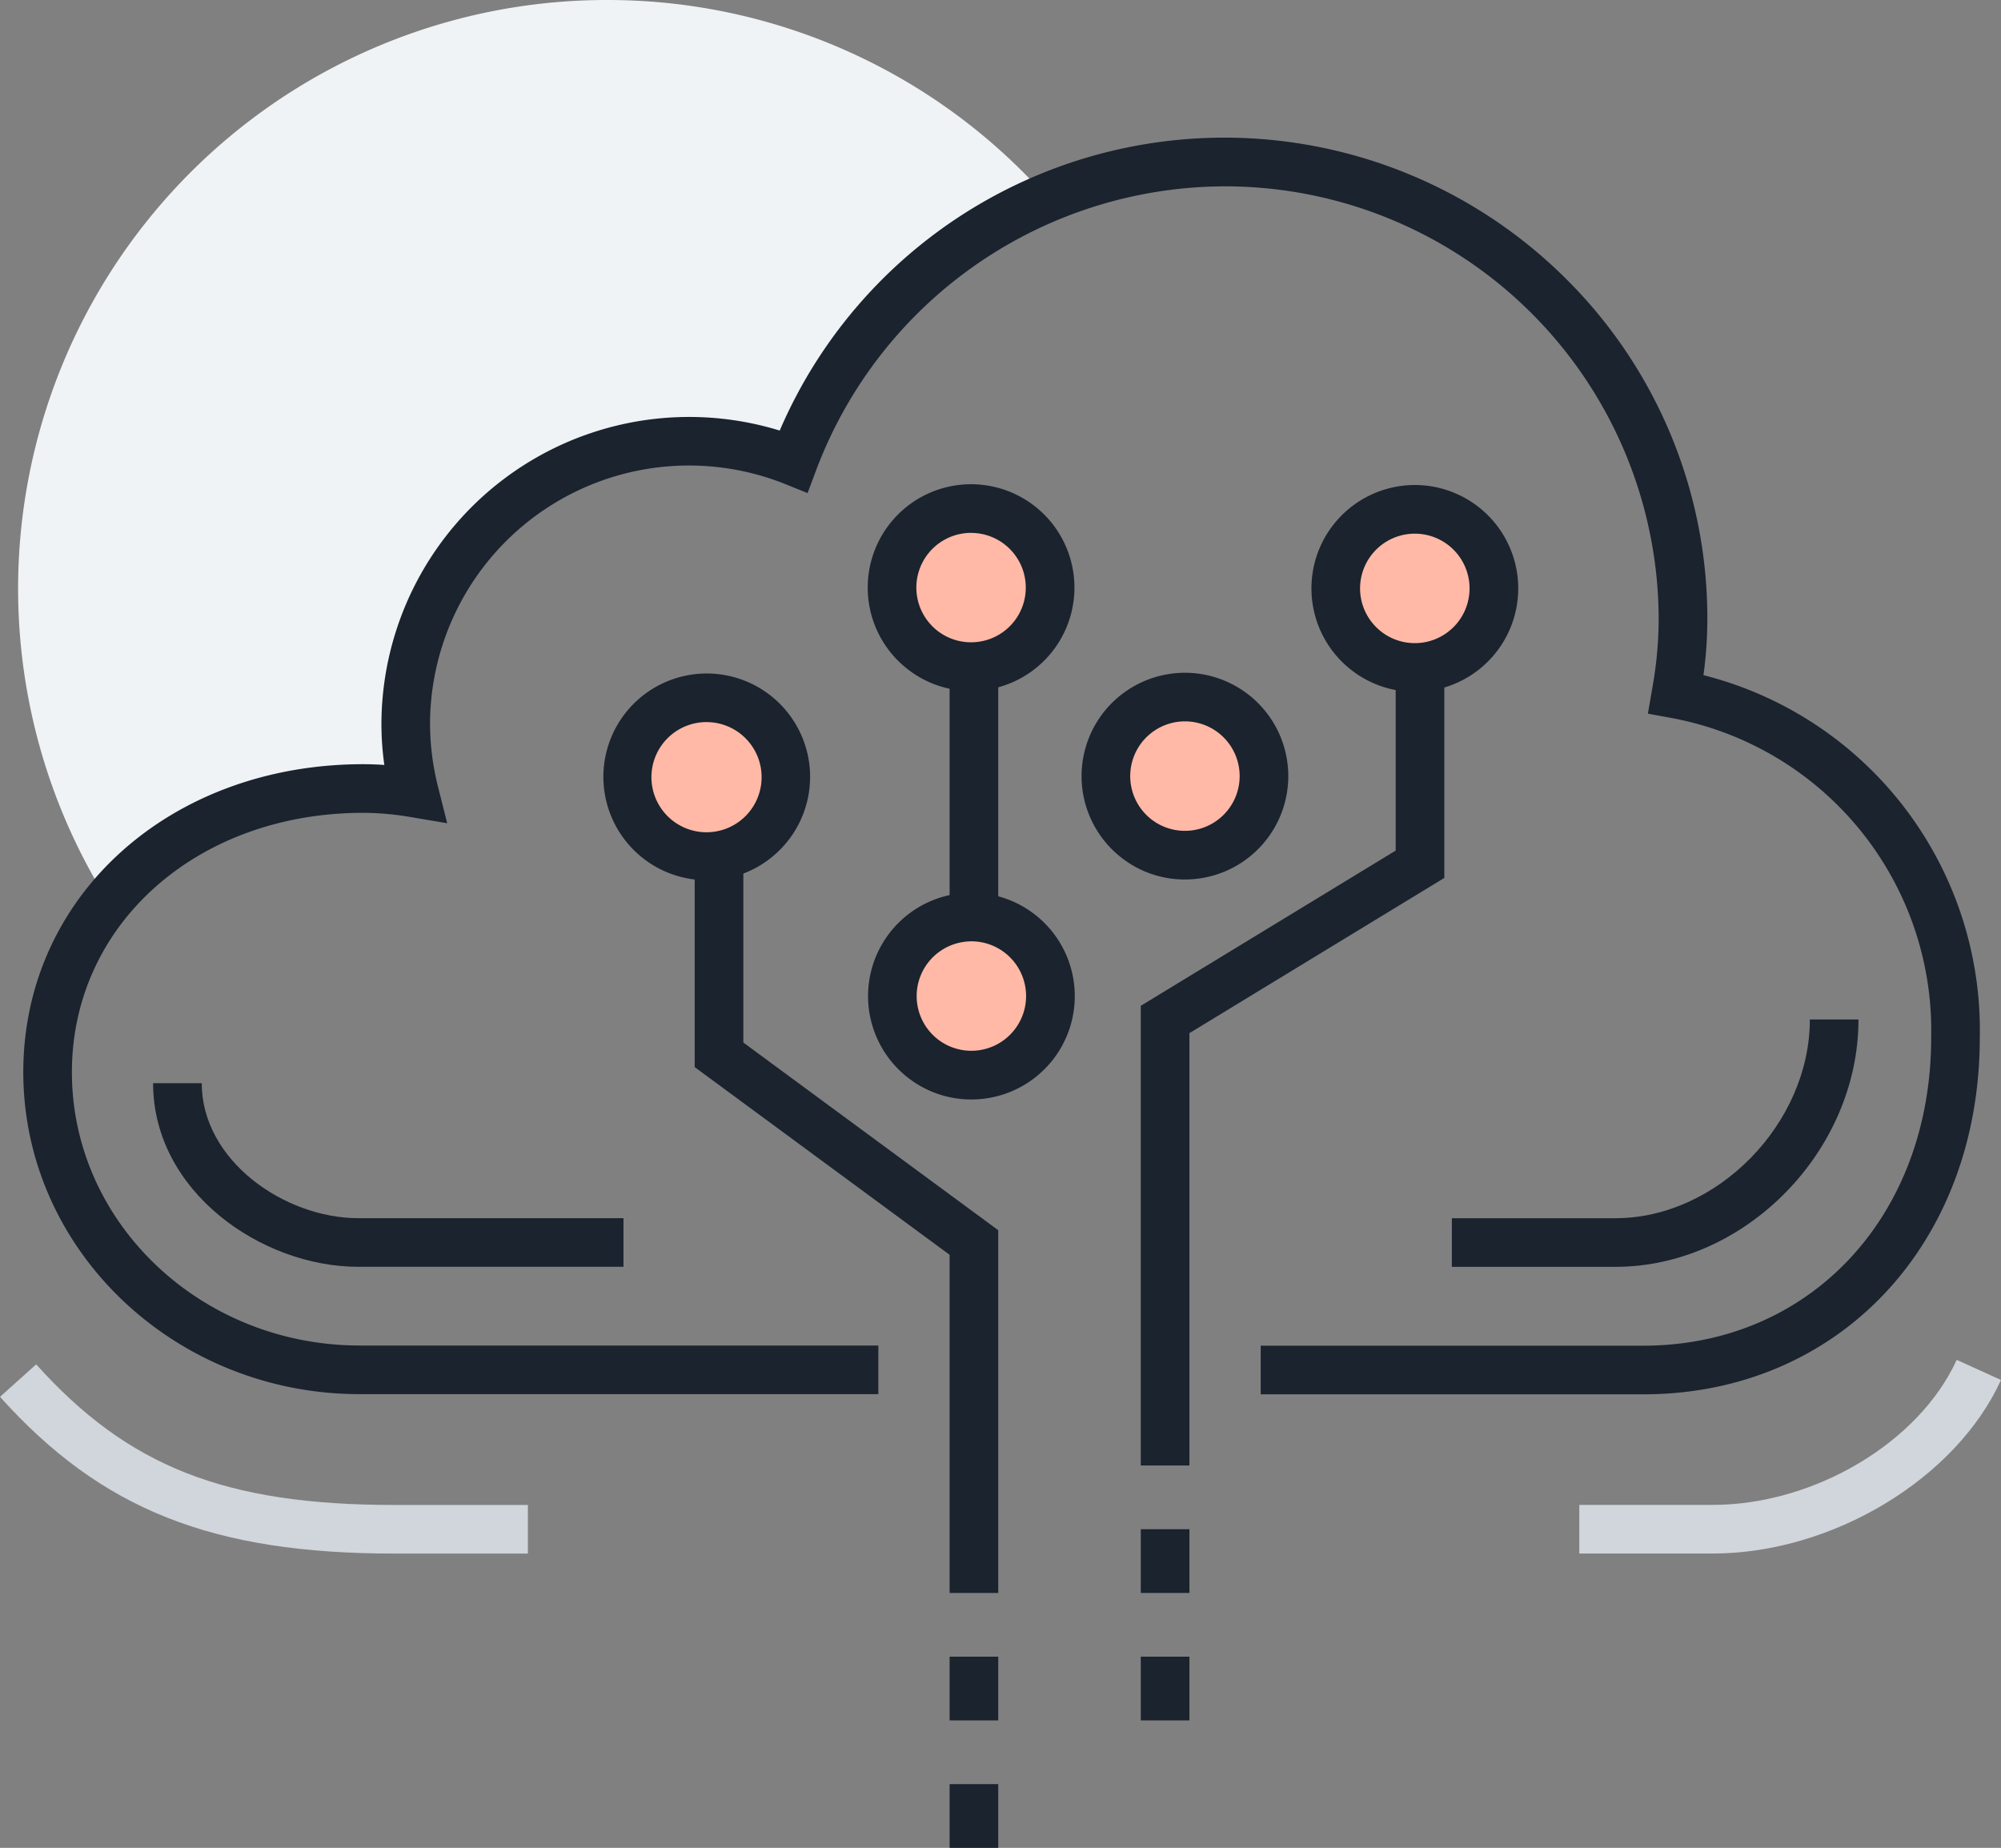 <svg xmlns="http://www.w3.org/2000/svg" width="119.317" height="110.191" viewBox="0 0 119.317 110.191">
  <rect x="0" y="0" width="119.317" height="110.191" fill="#808080" stroke="none"/>
  <g id="Group_1574" data-name="Group 1574" transform="translate(-3543.256 -34)">
    <g id="Group_1556" data-name="Group 1556" transform="translate(3544.335 34)">
      <path id="Path_3191" data-name="Path 3191" d="M3579.148,34a35.1,35.1,0,0,0-29.769,53.772,19.587,19.587,0,0,1,15.207-6.748,18.331,18.331,0,0,1,3.058.273,16.875,16.875,0,0,1,22.6-19.791,27.625,27.625,0,0,1,15.109-15.727A35.02,35.02,0,0,0,3579.148,34Z" transform="translate(-3544 -34)" fill="#eff3f5"/>
    </g>
    <g id="Group_1557" data-name="Group 1557" transform="translate(3544.645 42.208)">
      <path id="Path_3192" data-name="Path 3192" d="M3640.811,114.6H3618v-2.9h22.812c9.946,0,17.167-7.726,17.167-18.371a18.954,18.954,0,0,0-15.482-19.06l-1.409-.258.242-1.412a23.639,23.639,0,0,0,.4-4.19,25.862,25.862,0,0,0-25.953-25.844A26.1,26.1,0,0,0,3591.5,59.468l-.521,1.389L3589.6,60.3a15.441,15.441,0,0,0-21.133,14.328,15.555,15.555,0,0,0,.482,3.764l.541,2.152-2.186-.368a16.84,16.84,0,0,0-2.817-.252c-9.906,0-17.375,6.649-17.375,15.466,0,8.989,7.7,16.3,17.167,16.3H3595.2v2.9H3564.28c-11.064,0-20.066-8.615-20.066-19.2,0-10.471,8.716-18.366,20.275-18.366q.617,0,1.254.045a17.446,17.446,0,0,1-.174-2.44,18.351,18.351,0,0,1,23.749-17.5,28.857,28.857,0,0,1,46.86-9.075,28.5,28.5,0,0,1,8.453,20.351,24.405,24.405,0,0,1-.232,3.309,21.836,21.836,0,0,1,16.478,21.612C3660.877,105.651,3652.438,114.6,3640.811,114.6Z" transform="translate(-3544.214 -39.661)" fill="#1a232e"/>
    </g>
    <g id="Group_1558" data-name="Group 1558" transform="translate(3543.256 115.357)">
      <path id="Path_3193" data-name="Path 3193" d="M3574.733,101.4h-7.955c-10.881,0-17.477-2.62-23.522-9.346l2.157-1.938c5.492,6.113,11.283,8.385,21.365,8.385h7.955Z" transform="translate(-3543.256 -90.113)" fill="#d1d6dc"/>
    </g>
    <g id="Group_1559" data-name="Group 1559" transform="translate(3637.427 115.093)">
      <path id="Path_3194" data-name="Path 3194" d="M3616.158,101.479h-7.951v-2.9h7.951c6.05,0,12.308-3.717,14.554-8.649l2.64,1.2C3630.664,97.033,3623.273,101.479,3616.158,101.479Z" transform="translate(-3608.207 -89.931)" fill="#d1d6dc"/>
    </g>
    <g id="Group_1560" data-name="Group 1560" transform="translate(3599.88 73.896)">
      <rect id="Rectangle_2365" data-name="Rectangle 2365" width="2.9" height="15.199" fill="#1a232e"/>
    </g>
    <g id="Group_1561" data-name="Group 1561" transform="translate(3611.28 73.896)">
      <path id="Path_3195" data-name="Path 3195" d="M3593.072,109.013h-2.9V81.6l15.2-9.257V61.517h2.9V73.973l-15.2,9.257Z" transform="translate(-3590.173 -61.517)" fill="#1a232e"/>
    </g>
    <g id="Group_1562" data-name="Group 1562" transform="translate(3621.459 62.929)">
      <path id="Path_3196" data-name="Path 3196" d="M3600.106,63.456a4.714,4.714,0,1,1,6.593-.992A4.716,4.716,0,0,1,3600.106,63.456Z" transform="translate(-3596.744 -53.504)" fill="#ffb9a6"/>
      <path id="Path_3197" data-name="Path 3197" d="M3603.342,66.278a6.122,6.122,0,0,1-3.648-1.206h0a6.165,6.165,0,1,1,4.577,1.137A6.106,6.106,0,0,1,3603.342,66.278Zm-1.927-3.541a3.263,3.263,0,0,0,4.565-.686,3.264,3.264,0,1,0-4.565.686Z" transform="translate(-3597.194 -53.953)" fill="#1a232e"/>
    </g>
    <g id="Group_1563" data-name="Group 1563" transform="translate(3607.746 74.11)">
      <path id="Path_3198" data-name="Path 3198" d="M3590.651,71.171a4.713,4.713,0,1,1,6.591-.99A4.711,4.711,0,0,1,3590.651,71.171Z" transform="translate(-3587.286 -61.214)" fill="#ffb9a6"/>
      <path id="Path_3199" data-name="Path 3199" d="M3593.888,74a6.115,6.115,0,0,1-3.648-1.206h0a6.163,6.163,0,1,1,4.578,1.137A6.3,6.3,0,0,1,3593.888,74Zm.019-9.429a3.318,3.318,0,0,0-.491.036,3.266,3.266,0,0,0-1.455,5.853h0a3.264,3.264,0,1,0,1.946-5.889Z" transform="translate(-3587.736 -61.664)" fill="#1a232e"/>
    </g>
    <g id="Group_1564" data-name="Group 1564" transform="translate(3595.015 87.234)">
      <path id="Path_3200" data-name="Path 3200" d="M3581.87,80.222a4.714,4.714,0,1,1,6.591-.992A4.711,4.711,0,0,1,3581.87,80.222Z" transform="translate(-3578.505 -70.266)" fill="#ffb9a6"/>
      <path id="Path_3201" data-name="Path 3201" d="M3585.107,83.046a6.115,6.115,0,0,1-3.648-1.206h0a6.163,6.163,0,1,1,4.578,1.137A6.278,6.278,0,0,1,3585.107,83.046Zm.02-9.43a3.322,3.322,0,0,0-.493.038,3.264,3.264,0,0,0-1.455,5.852h0a3.264,3.264,0,1,0,1.947-5.891Z" transform="translate(-3578.955 -70.716)" fill="#1a232e"/>
    </g>
    <g id="Group_1565" data-name="Group 1565" transform="translate(3584.681 85.296)">
      <path id="Path_3202" data-name="Path 3202" d="M3589.926,113.075h-2.9V92.91l-15.2-11.192V69.379h2.9V80.253l15.2,11.192Z" transform="translate(-3571.827 -69.379)" fill="#1a232e"/>
    </g>
    <g id="Group_1566" data-name="Group 1566" transform="translate(3579.236 74.161)">
      <path id="Path_3203" data-name="Path 3203" d="M3576.585,71.205a4.714,4.714,0,1,0-6.593-.99A4.713,4.713,0,0,0,3576.585,71.205Z" transform="translate(-3567.623 -61.25)" fill="#ffb9a6"/>
      <path id="Path_3204" data-name="Path 3204" d="M3574.247,74.029a6.305,6.305,0,0,1-.931-.07,6.163,6.163,0,1,1,4.579-1.137h0A6.119,6.119,0,0,1,3574.247,74.029Zm-.022-9.43a3.285,3.285,0,1,0,.493.038A3.323,3.323,0,0,0,3574.225,64.6Z" transform="translate(-3568.071 -61.7)" fill="#1a232e"/>
    </g>
    <g id="Group_1567" data-name="Group 1567" transform="translate(3594.995 62.877)">
      <path id="Path_3205" data-name="Path 3205" d="M3581.855,63.42a4.714,4.714,0,1,1,6.593-.99A4.714,4.714,0,0,1,3581.855,63.42Z" transform="translate(-3578.49 -53.468)" fill="#ffb9a6"/>
      <path id="Path_3206" data-name="Path 3206" d="M3585.094,66.243a6.116,6.116,0,0,1-3.649-1.206h0a6.163,6.163,0,1,1,4.577,1.137A6.269,6.269,0,0,1,3585.094,66.243Zm.016-9.427a3.264,3.264,0,0,0-1.944,5.888h0a3.266,3.266,0,0,0,4.565-.686,3.263,3.263,0,0,0-2.621-5.2Z" transform="translate(-3578.941 -53.917)" fill="#1a232e"/>
    </g>
    <g id="Group_1568" data-name="Group 1568" transform="translate(3629.828 94.795)">
      <path id="Path_3207" data-name="Path 3207" d="M3612.721,90.681h-9.755v-2.9h9.755c6.067,0,11.592-5.649,11.592-11.85h2.9C3627.212,83.788,3620.441,90.681,3612.721,90.681Z" transform="translate(-3602.966 -75.931)" fill="#1a232e"/>
    </g>
    <g id="Group_1569" data-name="Group 1569" transform="translate(3552.385 98.595)">
      <path id="Path_3208" data-name="Path 3208" d="M3577.6,89.5H3561.79c-5.788,0-12.238-4.5-12.238-10.949h2.9c0,4.606,4.93,8.05,9.339,8.05H3577.6Z" transform="translate(-3549.552 -78.552)" fill="#1a232e"/>
    </g>
    <g id="Group_1570" data-name="Group 1570" transform="translate(3611.28 125.192)">
      <rect id="Rectangle_2366" data-name="Rectangle 2366" width="2.9" height="3.8" fill="#1a232e"/>
    </g>
    <g id="Group_1571" data-name="Group 1571" transform="translate(3611.28 132.792)">
      <rect id="Rectangle_2367" data-name="Rectangle 2367" width="2.9" height="3.8" fill="#1a232e"/>
    </g>
    <g id="Group_1572" data-name="Group 1572" transform="translate(3599.88 132.792)">
      <rect id="Rectangle_2368" data-name="Rectangle 2368" width="2.9" height="3.8" fill="#1a232e"/>
    </g>
    <g id="Group_1573" data-name="Group 1573" transform="translate(3599.88 140.391)">
      <rect id="Rectangle_2369" data-name="Rectangle 2369" width="2.9" height="3.8" fill="#1a232e"/>
    </g>
  </g>
</svg>
